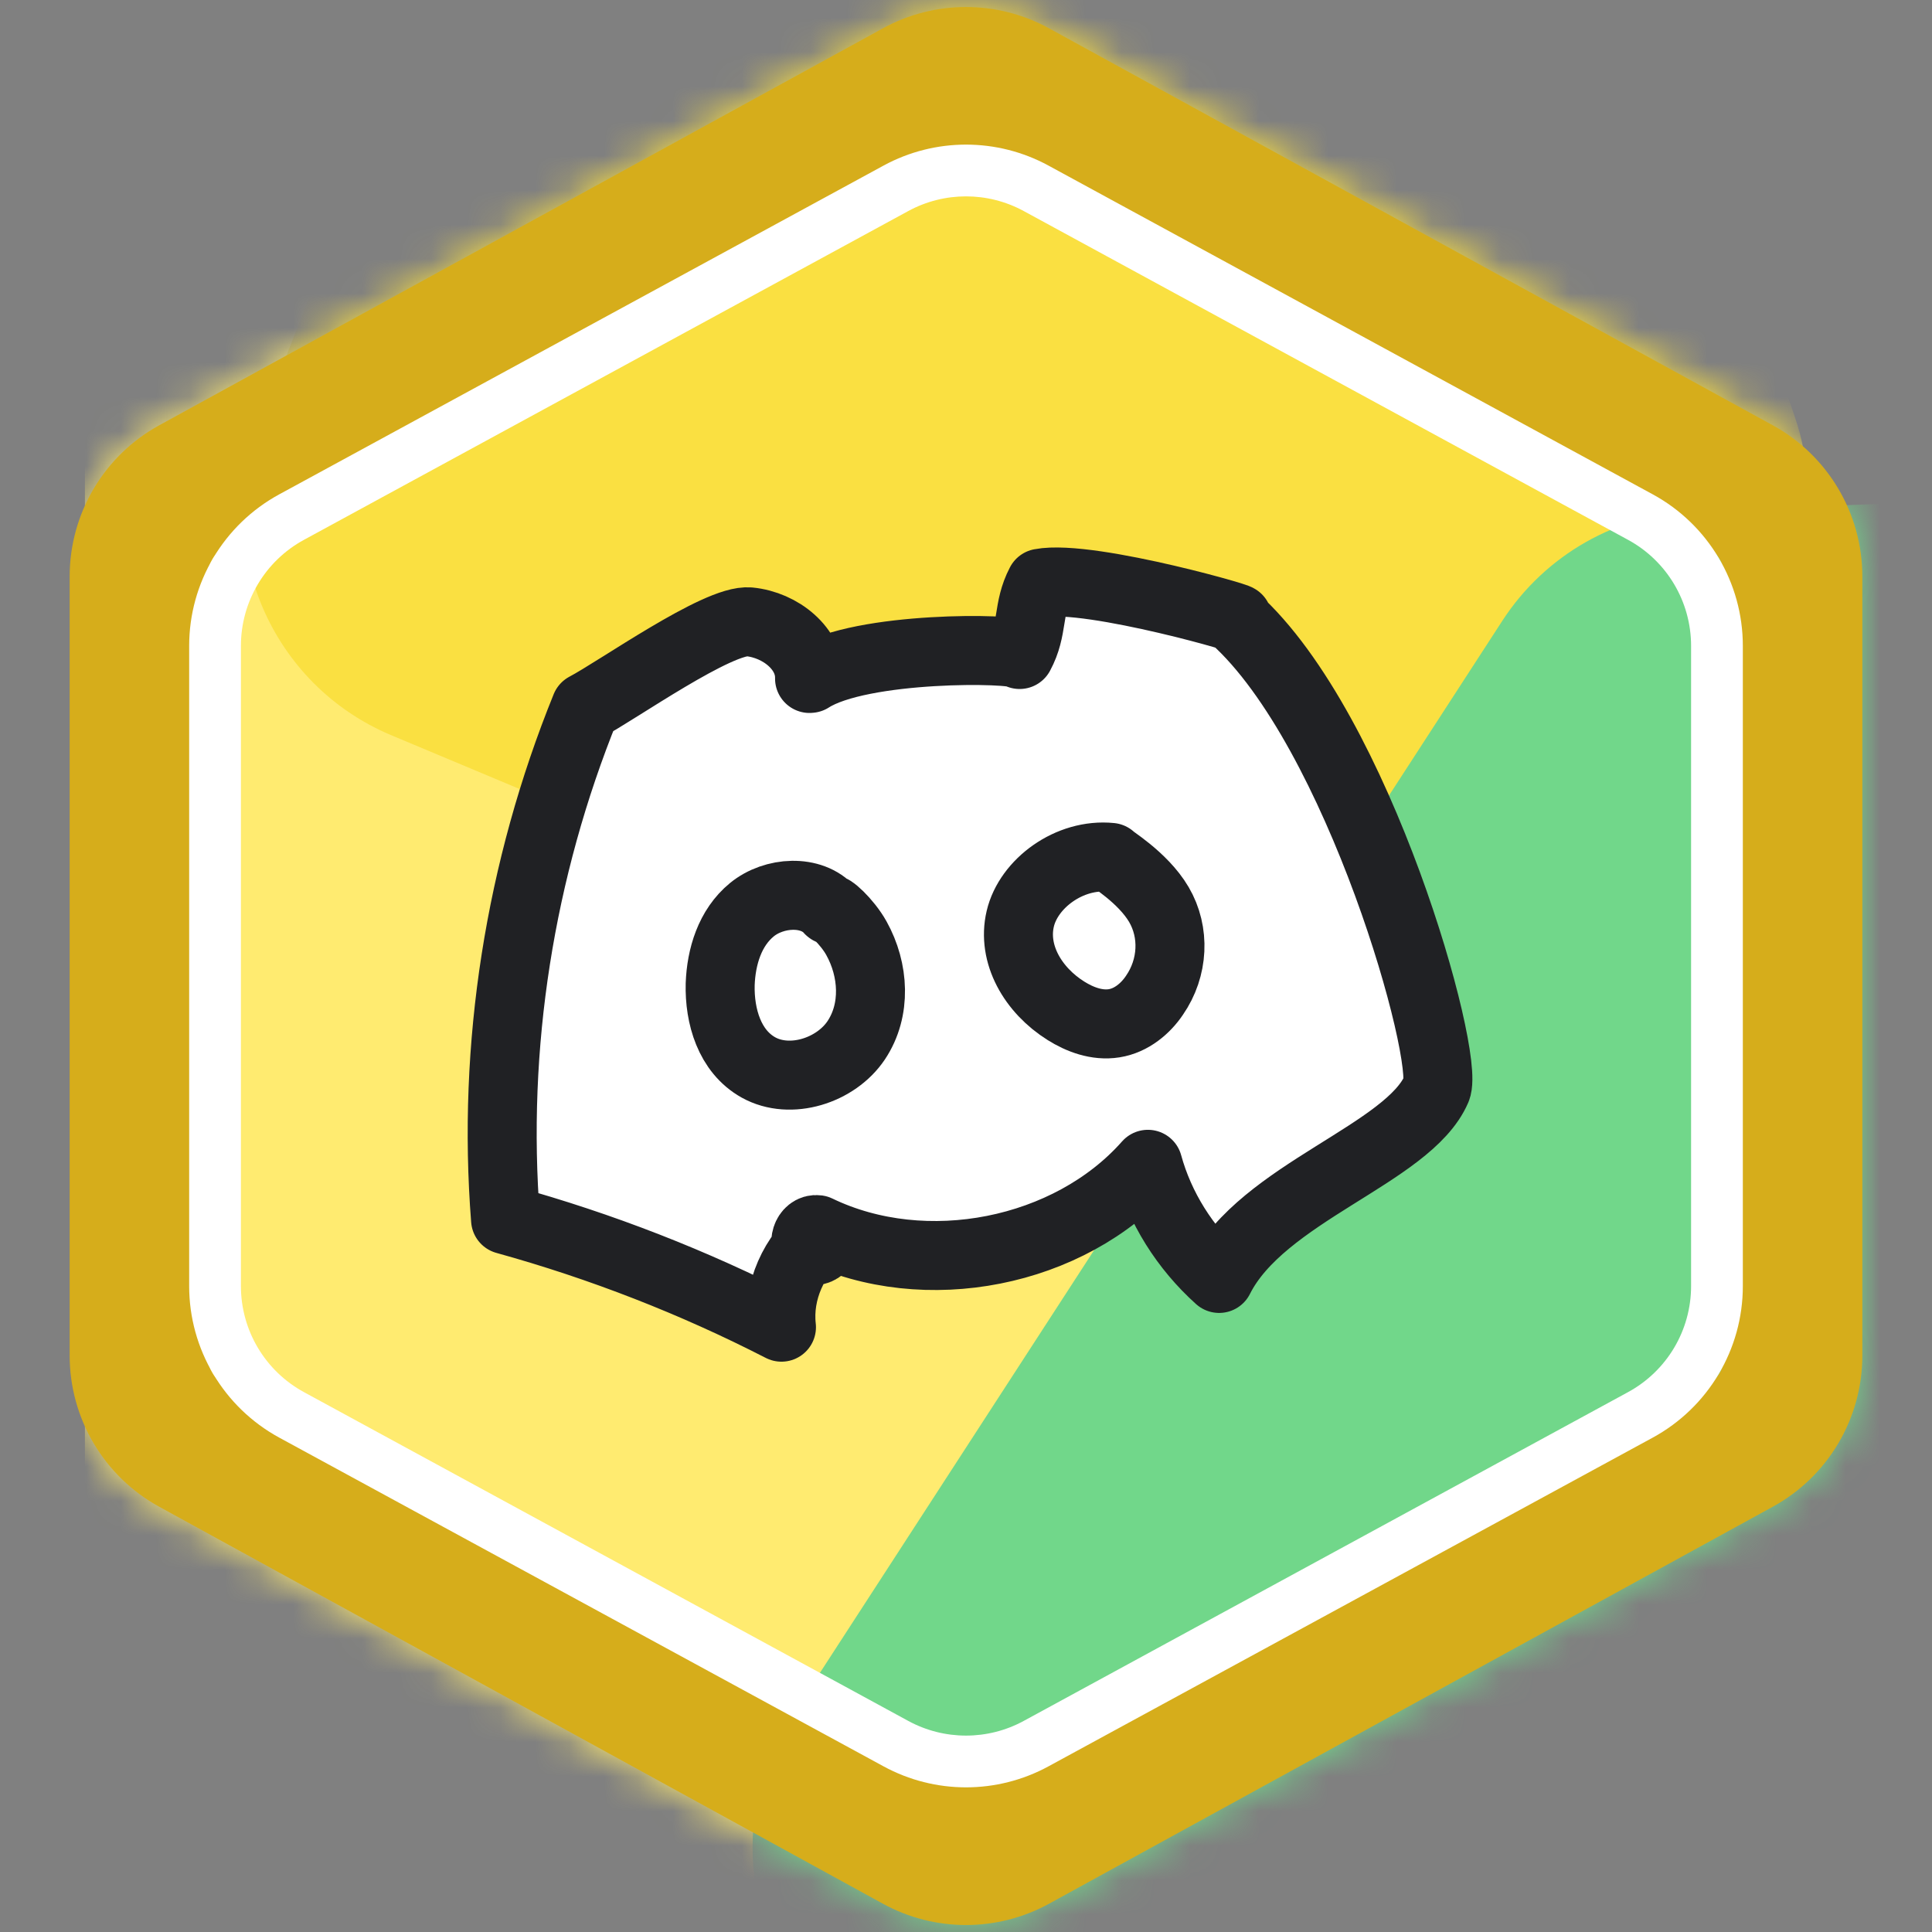 <svg width="56" height="56" viewBox="0 0 56 56" fill="none" xmlns="http://www.w3.org/2000/svg">
<rect x="0" y="0" width="56" height="56" fill="#808080" stroke="none"/>
<mask id="mask0_1235_87063" style="mask-type:alpha" maskUnits="userSpaceOnUse" x="2" y="0" width="52" height="56">
<path d="M29.683 2.134L50.664 13.642C51.784 14.256 52.481 15.432 52.481 16.71V39.29C52.481 40.568 51.784 41.744 50.664 42.358L29.683 53.866C28.635 54.441 27.365 54.441 26.317 53.866L5.336 42.358C4.216 41.744 3.519 40.568 3.519 39.29V16.71C3.519 15.432 4.216 14.256 5.336 13.642L26.317 2.134C27.365 1.559 28.635 1.559 29.683 2.134Z" fill="white" stroke="black" stroke-width="3"/>
</mask>
<g mask="url(#mask0_1235_87063)">
<rect x="2.461" y="3.516" width="48.331" height="52.359" fill="#FFEB70"/>
<g style="mix-blend-mode:multiply">
<path d="M24.757 -13.337C27.357 -15.941 31.528 -16.088 34.304 -13.674L45.581 -3.868C46.514 -3.057 47.215 -2.015 47.613 -0.846L52.027 12.091C52.875 14.577 52.26 17.329 50.434 19.217L41.045 28.926C39.04 31 35.968 31.631 33.307 30.516L11.344 21.312C7.846 19.846 6.152 15.862 7.522 12.326L12.314 -0.034C12.665 -0.94 13.201 -1.763 13.887 -2.45L24.757 -13.337Z" fill="#FAE041"/>
</g>
<g style="mix-blend-mode:multiply">
<path d="M81.359 32.517C83.416 34.662 83.895 37.872 82.553 40.524L66.195 72.85C65.211 74.795 63.377 76.17 61.235 76.57L49.651 78.734C47.463 79.143 45.211 78.486 43.585 76.966L24.032 58.684C21.554 56.367 21.094 52.607 22.94 49.761L43.547 17.992C44.787 16.081 46.88 14.892 49.157 14.806L60.697 14.372C62.694 14.297 64.628 15.079 66.011 16.521L81.359 32.517Z" fill="#71D78A"/>
</g>
</g>
<g clip-path="url(#clip0_1235_87063)">
<path d="M23.465 19.666C23.486 18.805 22.623 18.114 21.721 18.025C20.82 17.936 17.885 20.02 16.976 20.496C15.065 25.205 14.259 30.33 14.654 35.352C17.427 36.12 20.114 37.167 22.651 38.469C22.534 37.444 23.006 36.375 23.846 35.715C24.081 35.902 23.776 36.355 23.5 36.228C23.225 36.102 23.381 35.598 23.695 35.642C26.814 37.148 30.998 36.321 33.272 33.748C33.617 35.006 34.344 36.165 35.337 37.056C36.586 34.566 40.832 33.45 41.639 31.564C42.031 30.627 39.395 21.166 35.781 17.922C36.596 18.089 31.604 16.627 30.162 16.904C29.772 17.648 29.956 18.226 29.554 18.971C29.449 18.78 24.962 18.716 23.489 19.663L23.465 19.666Z" fill="white" stroke="#202124" stroke-width="2" stroke-linejoin="round"/>
<path d="M24.053 26.381C23.521 25.776 22.435 25.844 21.794 26.368C21.153 26.893 20.904 27.734 20.875 28.527C20.851 29.455 21.145 30.471 21.983 30.94C22.909 31.455 24.227 31.033 24.817 30.154C25.405 29.274 25.332 28.109 24.824 27.196C24.554 26.708 24.025 26.238 24.04 26.371L24.053 26.381Z" fill="white" stroke="#202124" stroke-width="2" stroke-linejoin="round"/>
<path d="M32.198 24.852C30.996 24.73 29.813 25.61 29.573 26.63C29.332 27.651 29.939 28.699 30.899 29.3C31.296 29.549 31.793 29.74 32.295 29.66C32.797 29.58 33.208 29.229 33.462 28.85C34.013 28.054 34.062 27.021 33.59 26.217C33.118 25.413 32.138 24.848 32.198 24.852Z" fill="white" stroke="#202124" stroke-width="2" stroke-linejoin="round"/>
</g>
<path fill-rule="evenodd" clip-rule="evenodd" d="M49.462 15.834L28.481 4.326C28.181 4.162 27.819 4.162 27.519 4.326L6.538 15.834C6.218 16.009 6.019 16.346 6.019 16.711V39.29C6.019 39.655 6.218 39.991 6.538 40.167L27.519 51.675C27.819 51.839 28.181 51.839 28.481 51.675L49.462 40.167C49.782 39.991 49.981 39.655 49.981 39.29V16.711C49.981 16.346 49.782 16.009 49.462 15.834ZM30.404 0.819C28.907 -0.002 27.093 -0.002 25.595 0.819L4.615 12.327C3.014 13.205 2.019 14.885 2.019 16.711V39.29C2.019 41.116 3.014 42.796 4.615 43.674L25.595 55.182C27.093 56.003 28.907 56.003 30.404 55.182L51.385 43.674C52.986 42.796 53.981 41.116 53.981 39.29V16.711C53.981 14.885 52.986 13.205 51.385 12.327L30.404 0.819Z" fill="#D6AD1B"/>
<path fill-rule="evenodd" clip-rule="evenodd" d="M47.189 15.647L29.673 6.117C28.63 5.55 27.37 5.55 26.327 6.117L8.811 15.647C7.684 16.259 6.983 17.439 6.983 18.721V37.278C6.983 38.56 7.684 39.739 8.811 40.352L26.327 49.882C27.37 50.449 28.63 50.449 29.673 49.882L47.189 40.352C48.316 39.739 49.017 38.56 49.017 37.278V18.721C49.017 17.439 48.316 16.259 47.189 15.647ZM30.39 4.799C28.9 3.989 27.101 3.989 25.611 4.799L8.094 14.329C6.485 15.204 5.483 16.89 5.483 18.721V37.278C5.483 39.109 6.485 40.794 8.094 41.67L25.611 51.199C27.101 52.01 28.9 52.01 30.39 51.199L47.906 41.67C49.515 40.794 50.517 39.109 50.517 37.278V18.721C50.517 16.89 49.515 15.204 47.906 14.329L30.39 4.799Z" fill="white"/>
<defs>
<clipPath id="clip0_1235_87063">
<rect width="29.684" height="22.862" fill="white" transform="translate(11.475 17.895) rotate(-6.507)"/>
</clipPath>
</defs>
</svg>
